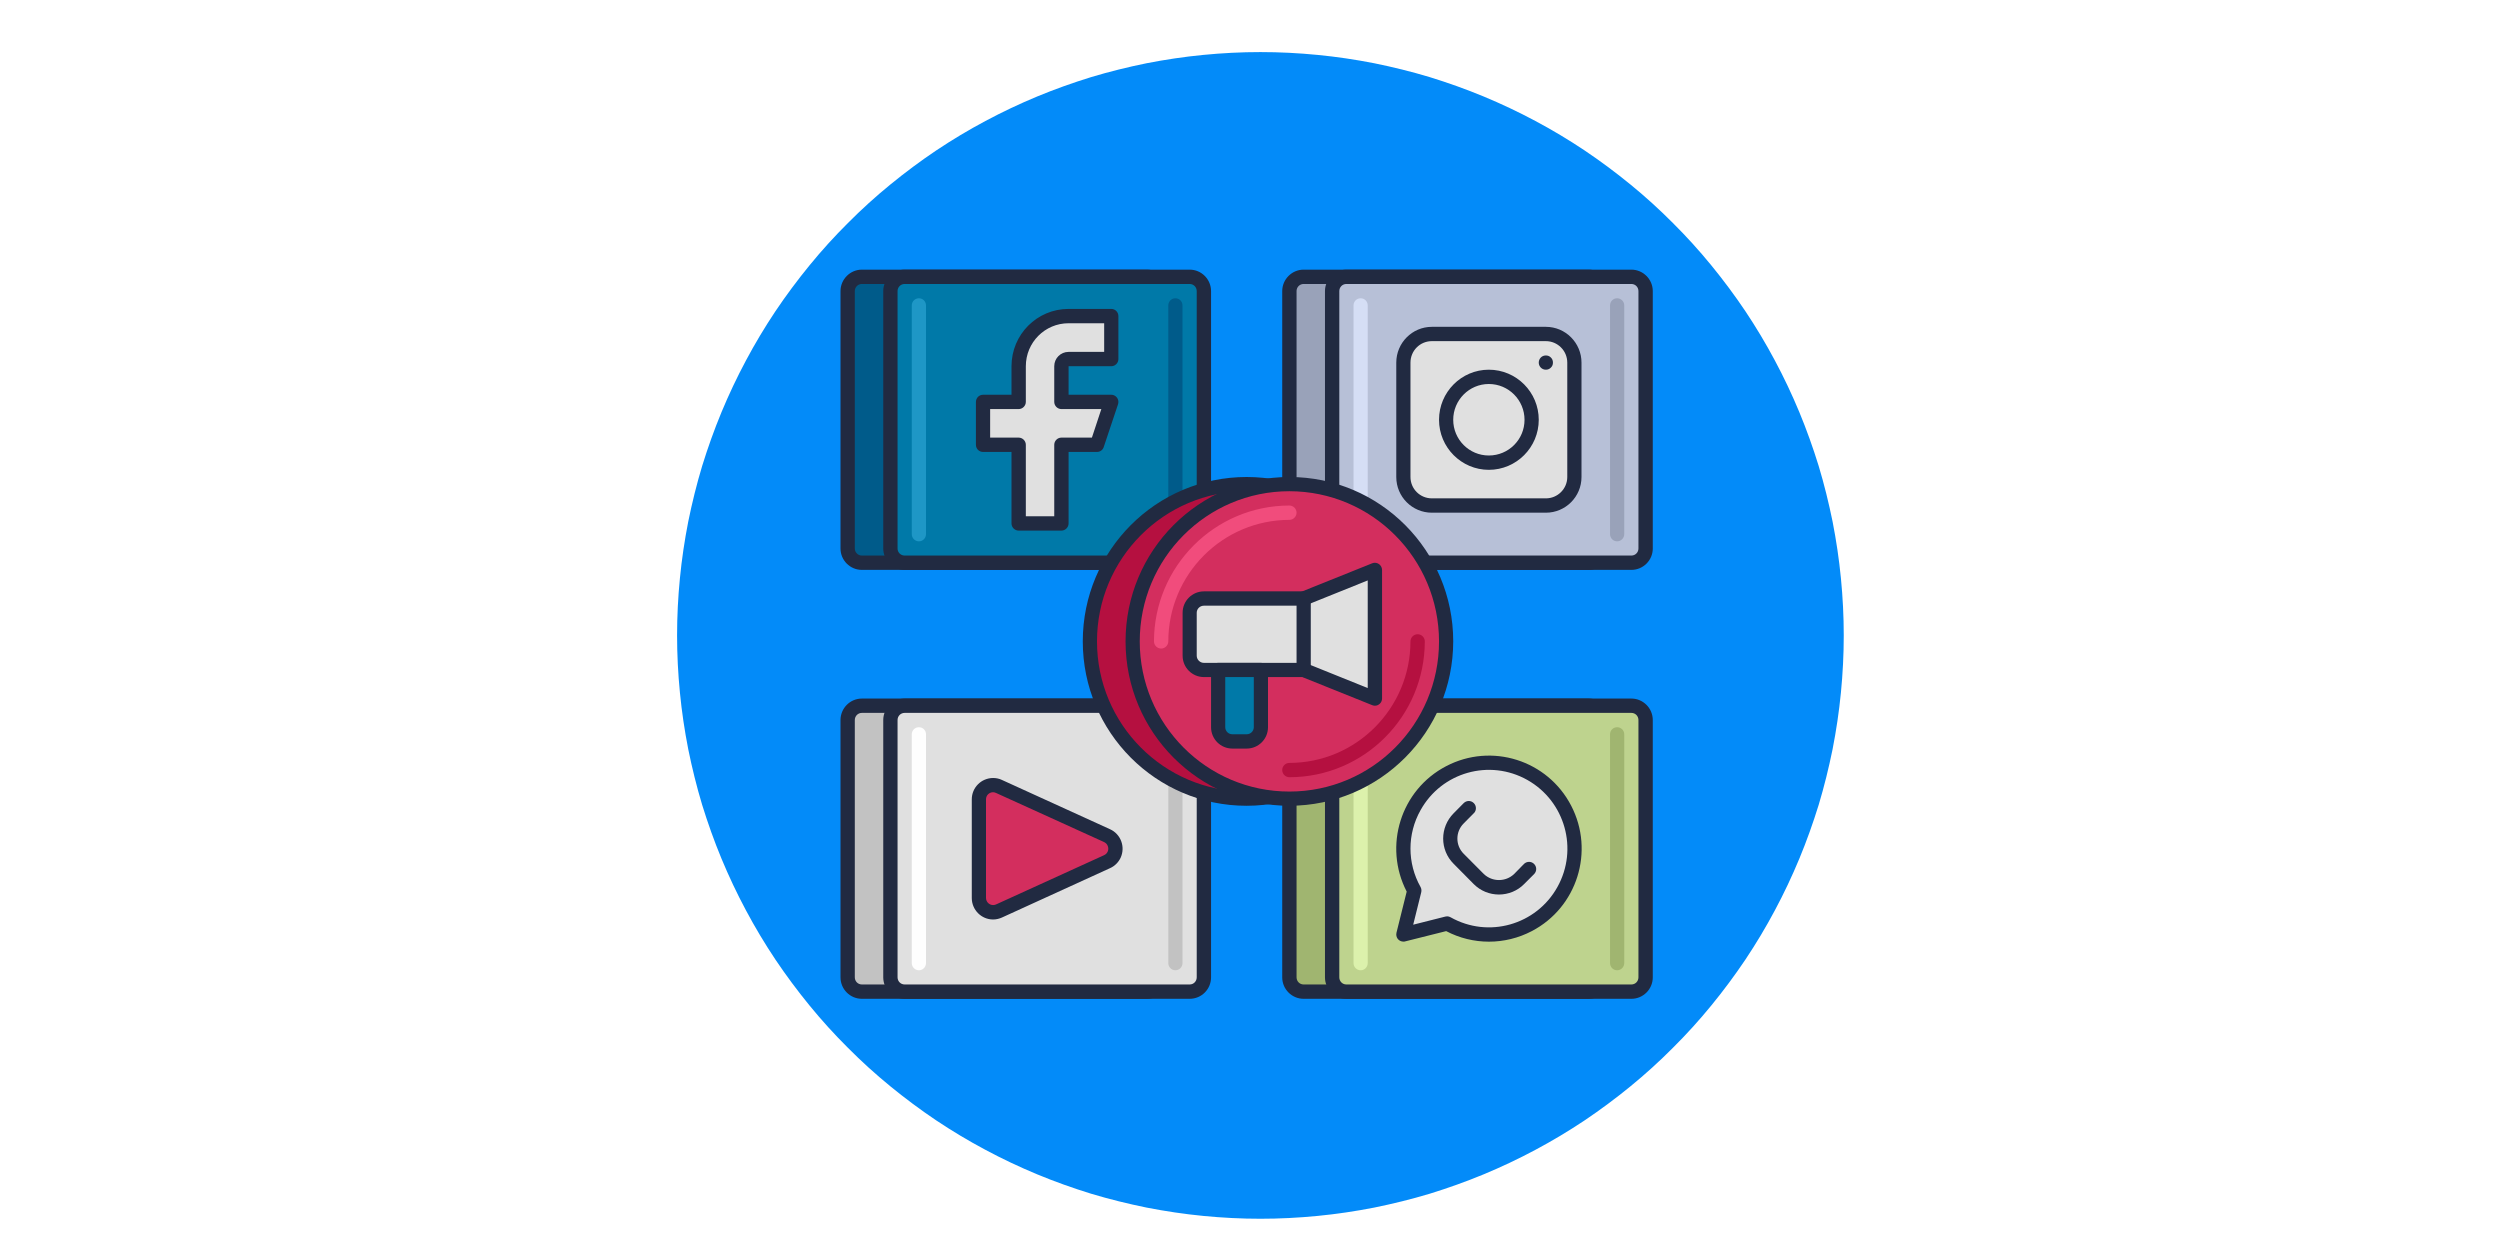 <svg xmlns="http://www.w3.org/2000/svg" xmlns:xlink="http://www.w3.org/1999/xlink" width="120" zoomAndPan="magnify" viewBox="0 0 90 45" height="60" preserveAspectRatio="xMidYMid meet" version="1.0"><defs><clipPath id="a83d6280bf"><path d="M 24.375 1.875 L 66.375 1.875 L 66.375 43.875 L 24.375 43.875 Z M 24.375 1.875 " clip-rule="nonzero"/></clipPath><clipPath id="ee9e0fbf5b"><path d="M 30.238 9.707 L 42 9.707 L 42 21 L 30.238 21 Z M 30.238 9.707 " clip-rule="nonzero"/></clipPath><clipPath id="5dc2d577cf"><path d="M 30.238 9.707 L 43 9.707 L 43 21 L 30.238 21 Z M 30.238 9.707 " clip-rule="nonzero"/></clipPath><clipPath id="def283c2c6"><path d="M 32 9.707 L 44 9.707 L 44 21 L 32 21 Z M 32 9.707 " clip-rule="nonzero"/></clipPath><clipPath id="a53dea4257"><path d="M 31 9.707 L 44 9.707 L 44 21 L 31 21 Z M 31 9.707 " clip-rule="nonzero"/></clipPath><clipPath id="c9ede0b13f"><path d="M 46 9.707 L 58 9.707 L 58 21 L 46 21 Z M 46 9.707 " clip-rule="nonzero"/></clipPath><clipPath id="cb1f0eb689"><path d="M 47 9.707 L 59.488 9.707 L 59.488 21 L 47 21 Z M 47 9.707 " clip-rule="nonzero"/></clipPath><clipPath id="b6d525102c"><path d="M 46 25 L 58 25 L 58 35.957 L 46 35.957 Z M 46 25 " clip-rule="nonzero"/></clipPath><clipPath id="df71339d57"><path d="M 47 25 L 59.488 25 L 59.488 35.957 L 47 35.957 Z M 47 25 " clip-rule="nonzero"/></clipPath><clipPath id="812696f6aa"><path d="M 30.238 25 L 42 25 L 42 35.957 L 30.238 35.957 Z M 30.238 25 " clip-rule="nonzero"/></clipPath><clipPath id="cf522ea6b3"><path d="M 30.238 25 L 43 25 L 43 35.957 L 30.238 35.957 Z M 30.238 25 " clip-rule="nonzero"/></clipPath><clipPath id="5c907f5bce"><path d="M 32 25 L 44 25 L 44 35.957 L 32 35.957 Z M 32 25 " clip-rule="nonzero"/></clipPath><clipPath id="a9f1a99074"><path d="M 31 25 L 44 25 L 44 35.957 L 31 35.957 Z M 31 25 " clip-rule="nonzero"/></clipPath></defs><rect x="-9" width="108" fill="#ffffff" y="-4.5" height="54" fill-opacity="1"/><rect x="-9" width="108" fill="#ffffff" y="-4.5" height="54" fill-opacity="1"/><g clip-path="url(#a83d6280bf)"><path fill="#038bf9" d="M 66.375 22.875 C 66.375 23.562 66.34 24.25 66.273 24.934 C 66.207 25.617 66.105 26.297 65.973 26.973 C 65.836 27.645 65.672 28.312 65.473 28.973 C 65.27 29.629 65.039 30.277 64.777 30.91 C 64.512 31.547 64.219 32.168 63.895 32.773 C 63.57 33.383 63.219 33.969 62.836 34.543 C 62.453 35.113 62.043 35.664 61.609 36.195 C 61.172 36.73 60.711 37.238 60.223 37.723 C 59.738 38.211 59.23 38.672 58.695 39.109 C 58.164 39.543 57.613 39.953 57.043 40.336 C 56.469 40.719 55.883 41.07 55.273 41.395 C 54.668 41.719 54.047 42.012 53.41 42.277 C 52.777 42.539 52.129 42.77 51.473 42.973 C 50.812 43.172 50.145 43.336 49.473 43.473 C 48.797 43.605 48.117 43.707 47.434 43.773 C 46.75 43.84 46.062 43.875 45.375 43.875 C 44.688 43.875 44 43.84 43.316 43.773 C 42.633 43.707 41.953 43.605 41.277 43.473 C 40.605 43.336 39.938 43.172 39.277 42.973 C 38.621 42.77 37.973 42.539 37.34 42.277 C 36.703 42.012 36.082 41.719 35.477 41.395 C 34.867 41.07 34.281 40.719 33.707 40.336 C 33.137 39.953 32.586 39.543 32.055 39.109 C 31.52 38.672 31.012 38.211 30.527 37.723 C 30.039 37.238 29.578 36.73 29.141 36.195 C 28.707 35.664 28.297 35.113 27.914 34.543 C 27.531 33.969 27.18 33.383 26.855 32.773 C 26.531 32.168 26.238 31.547 25.973 30.91 C 25.711 30.277 25.48 29.629 25.277 28.973 C 25.078 28.312 24.914 27.645 24.777 26.973 C 24.645 26.297 24.543 25.617 24.477 24.934 C 24.41 24.25 24.375 23.562 24.375 22.875 C 24.375 22.188 24.41 21.5 24.477 20.816 C 24.543 20.133 24.645 19.453 24.777 18.777 C 24.914 18.105 25.078 17.438 25.277 16.777 C 25.48 16.121 25.711 15.473 25.973 14.84 C 26.238 14.203 26.531 13.582 26.855 12.977 C 27.18 12.367 27.531 11.781 27.914 11.207 C 28.297 10.637 28.707 10.086 29.141 9.555 C 29.578 9.02 30.039 8.512 30.527 8.027 C 31.012 7.539 31.52 7.078 32.055 6.641 C 32.586 6.207 33.137 5.797 33.707 5.414 C 34.281 5.031 34.867 4.68 35.477 4.355 C 36.082 4.031 36.703 3.738 37.34 3.473 C 37.973 3.211 38.621 2.98 39.277 2.777 C 39.938 2.578 40.605 2.414 41.277 2.277 C 41.953 2.145 42.633 2.043 43.316 1.977 C 44 1.91 44.688 1.875 45.375 1.875 C 46.062 1.875 46.75 1.91 47.434 1.977 C 48.117 2.043 48.797 2.145 49.473 2.277 C 50.145 2.414 50.812 2.578 51.473 2.777 C 52.129 2.98 52.777 3.211 53.41 3.473 C 54.047 3.738 54.668 4.031 55.273 4.355 C 55.883 4.68 56.469 5.031 57.043 5.414 C 57.613 5.797 58.164 6.207 58.695 6.641 C 59.23 7.078 59.738 7.539 60.223 8.027 C 60.711 8.512 61.172 9.02 61.609 9.555 C 62.043 10.086 62.453 10.637 62.836 11.207 C 63.219 11.781 63.57 12.367 63.895 12.977 C 64.219 13.582 64.512 14.203 64.777 14.84 C 65.039 15.473 65.27 16.121 65.473 16.777 C 65.672 17.438 65.836 18.105 65.973 18.777 C 66.105 19.453 66.207 20.133 66.273 20.816 C 66.34 21.5 66.375 22.188 66.375 22.875 Z M 66.375 22.875 " fill-opacity="1" fill-rule="nonzero"/></g><g clip-path="url(#ee9e0fbf5b)"><path fill="#005b8a" d="M 31.027 9.965 L 41.289 9.965 C 41.57 9.965 41.801 10.195 41.801 10.48 L 41.801 19.746 C 41.801 20.027 41.57 20.258 41.289 20.258 L 31.027 20.258 C 30.746 20.258 30.516 20.027 30.516 19.746 L 30.516 10.48 C 30.516 10.195 30.746 9.965 31.027 9.965 Z M 31.027 9.965 " fill-opacity="1" fill-rule="nonzero"/></g><g clip-path="url(#5dc2d577cf)"><path fill="#212a41" d="M 41.289 20.516 L 31.027 20.516 C 30.605 20.516 30.258 20.172 30.258 19.746 L 30.258 10.48 C 30.258 10.055 30.605 9.707 31.027 9.707 L 41.289 9.707 C 41.715 9.707 42.059 10.055 42.059 10.48 L 42.059 19.746 C 42.059 20.172 41.715 20.516 41.289 20.516 Z M 31.027 10.223 C 30.887 10.223 30.773 10.336 30.773 10.48 L 30.773 19.746 C 30.773 19.887 30.887 20 31.027 20 L 41.289 20 C 41.43 20 41.543 19.887 41.543 19.746 L 41.543 10.48 C 41.543 10.336 41.43 10.223 41.289 10.223 Z M 31.027 10.223 " fill-opacity="1" fill-rule="nonzero"/></g><g clip-path="url(#def283c2c6)"><path fill="#0079a8" d="M 32.566 9.965 L 42.828 9.965 C 43.109 9.965 43.34 10.195 43.34 10.48 L 43.34 19.746 C 43.34 20.027 43.109 20.258 42.828 20.258 L 32.566 20.258 C 32.285 20.258 32.055 20.027 32.055 19.746 L 32.055 10.48 C 32.055 10.195 32.285 9.965 32.566 9.965 Z M 32.566 9.965 " fill-opacity="1" fill-rule="nonzero"/></g><g clip-path="url(#a53dea4257)"><path fill="#212a41" d="M 42.828 20.516 L 32.566 20.516 C 32.145 20.516 31.797 20.172 31.797 19.746 L 31.797 10.48 C 31.797 10.055 32.145 9.707 32.566 9.707 L 42.828 9.707 C 43.254 9.707 43.598 10.055 43.598 10.48 L 43.598 19.746 C 43.598 20.172 43.254 20.516 42.828 20.516 Z M 32.566 10.223 C 32.426 10.223 32.312 10.336 32.312 10.48 L 32.312 19.746 C 32.312 19.887 32.426 20 32.566 20 L 42.828 20 C 42.969 20 43.082 19.887 43.082 19.746 L 43.082 10.48 C 43.082 10.336 42.969 10.223 42.828 10.223 Z M 32.566 10.223 " fill-opacity="1" fill-rule="nonzero"/></g><path fill="#1e97c6" d="M 33.082 19.488 C 32.938 19.488 32.824 19.371 32.824 19.23 L 32.824 10.996 C 32.824 10.852 32.938 10.738 33.082 10.738 C 33.223 10.738 33.336 10.852 33.336 10.996 L 33.336 19.23 C 33.336 19.371 33.223 19.488 33.082 19.488 Z M 33.082 19.488 " fill-opacity="1" fill-rule="nonzero"/><path fill="#005b8a" d="M 42.312 19.488 C 42.172 19.488 42.059 19.371 42.059 19.23 L 42.059 10.996 C 42.059 10.852 42.172 10.738 42.312 10.738 C 42.457 10.738 42.57 10.852 42.57 10.996 L 42.57 19.23 C 42.57 19.371 42.457 19.488 42.312 19.488 Z M 42.312 19.488 " fill-opacity="1" fill-rule="nonzero"/><path fill="#e0e0e0" d="M 38.469 12.926 L 40.008 12.926 L 40.008 11.379 L 38.469 11.379 C 37.477 11.379 36.672 12.188 36.672 13.184 L 36.672 14.469 L 35.391 14.469 L 35.391 16.012 L 36.672 16.012 L 36.672 18.844 L 38.211 18.844 L 38.211 16.012 L 39.492 16.012 L 40.008 14.469 L 38.211 14.469 L 38.211 13.184 C 38.211 13.039 38.324 12.926 38.469 12.926 Z M 38.469 12.926 " fill-opacity="1" fill-rule="nonzero"/><path fill="#212a41" d="M 38.211 19.102 L 36.672 19.102 C 36.531 19.102 36.414 18.984 36.414 18.844 L 36.414 16.27 L 35.391 16.27 C 35.246 16.27 35.133 16.156 35.133 16.012 L 35.133 14.469 C 35.133 14.328 35.246 14.211 35.391 14.211 L 36.414 14.211 L 36.414 13.184 C 36.414 12.043 37.332 11.121 38.469 11.121 L 40.008 11.121 C 40.148 11.121 40.262 11.238 40.262 11.379 L 40.262 12.926 C 40.262 13.066 40.148 13.184 40.008 13.184 L 38.469 13.184 L 38.469 14.211 L 40.008 14.211 C 40.148 14.211 40.262 14.328 40.262 14.469 C 40.262 14.496 40.258 14.523 40.25 14.551 L 39.734 16.094 C 39.703 16.199 39.602 16.27 39.492 16.27 L 38.469 16.27 L 38.469 18.844 C 38.469 18.984 38.352 19.102 38.211 19.102 Z M 36.93 18.586 L 37.953 18.586 L 37.953 16.012 C 37.953 15.871 38.07 15.754 38.211 15.754 L 39.309 15.754 L 39.648 14.727 L 38.211 14.727 C 38.07 14.727 37.953 14.609 37.953 14.469 L 37.953 13.184 C 37.953 12.898 38.184 12.668 38.469 12.668 L 39.75 12.668 L 39.75 11.637 L 38.469 11.637 C 37.617 11.637 36.93 12.328 36.93 13.184 L 36.93 14.469 C 36.93 14.609 36.812 14.727 36.672 14.727 L 35.645 14.727 L 35.645 15.754 L 36.672 15.754 C 36.812 15.754 36.93 15.871 36.93 16.012 Z M 38.469 12.926 L 38.469 13.184 Z M 38.469 12.926 " fill-opacity="1" fill-rule="nonzero"/><g clip-path="url(#c9ede0b13f)"><path fill="#99a2b9" d="M 46.93 9.965 L 57.191 9.965 C 57.473 9.965 57.703 10.195 57.703 10.48 L 57.703 19.746 C 57.703 20.027 57.473 20.258 57.191 20.258 L 46.93 20.258 C 46.648 20.258 46.418 20.027 46.418 19.746 L 46.418 10.48 C 46.418 10.195 46.648 9.965 46.93 9.965 Z M 46.93 9.965 " fill-opacity="1" fill-rule="nonzero"/><path fill="#212a41" d="M 57.191 20.516 L 46.93 20.516 C 46.508 20.516 46.16 20.172 46.16 19.746 L 46.16 10.48 C 46.16 10.055 46.508 9.707 46.93 9.707 L 57.191 9.707 C 57.613 9.707 57.961 10.055 57.961 10.48 L 57.961 19.746 C 57.961 20.172 57.613 20.516 57.191 20.516 Z M 46.93 10.223 C 46.789 10.223 46.676 10.336 46.676 10.48 L 46.676 19.746 C 46.676 19.887 46.789 20 46.93 20 L 57.191 20 C 57.332 20 57.445 19.887 57.445 19.746 L 57.445 10.48 C 57.445 10.336 57.332 10.223 57.191 10.223 Z M 46.93 10.223 " fill-opacity="1" fill-rule="nonzero"/></g><g clip-path="url(#cb1f0eb689)"><path fill="#b7c0d7" d="M 48.469 9.965 L 58.73 9.965 C 59.012 9.965 59.242 10.195 59.242 10.48 L 59.242 19.746 C 59.242 20.027 59.012 20.258 58.73 20.258 L 48.469 20.258 C 48.188 20.258 47.957 20.027 47.957 19.746 L 47.957 10.48 C 47.957 10.195 48.188 9.965 48.469 9.965 Z M 48.469 9.965 " fill-opacity="1" fill-rule="nonzero"/><path fill="#212a41" d="M 58.73 20.516 L 48.469 20.516 C 48.047 20.516 47.699 20.172 47.699 19.746 L 47.699 10.48 C 47.699 10.055 48.047 9.707 48.469 9.707 L 58.73 9.707 C 59.152 9.707 59.5 10.055 59.5 10.48 L 59.5 19.746 C 59.5 20.172 59.152 20.516 58.73 20.516 Z M 48.469 10.223 C 48.328 10.223 48.215 10.336 48.215 10.48 L 48.215 19.746 C 48.215 19.887 48.328 20 48.469 20 L 58.73 20 C 58.871 20 58.984 19.887 58.984 19.746 L 58.984 10.48 C 58.984 10.336 58.871 10.223 58.73 10.223 Z M 48.469 10.223 " fill-opacity="1" fill-rule="nonzero"/></g><path fill="#d5def5" d="M 48.984 19.488 C 48.84 19.488 48.727 19.371 48.727 19.23 L 48.727 10.996 C 48.727 10.852 48.84 10.738 48.984 10.738 C 49.125 10.738 49.238 10.852 49.238 10.996 L 49.238 19.23 C 49.238 19.371 49.125 19.488 48.984 19.488 Z M 48.984 19.488 " fill-opacity="1" fill-rule="nonzero"/><path fill="#99a2b9" d="M 58.215 19.488 C 58.074 19.488 57.961 19.371 57.961 19.23 L 57.961 10.996 C 57.961 10.852 58.074 10.738 58.215 10.738 C 58.359 10.738 58.473 10.852 58.473 10.996 L 58.473 19.23 C 58.473 19.371 58.359 19.488 58.215 19.488 Z M 58.215 19.488 " fill-opacity="1" fill-rule="nonzero"/><path fill="#e0e0e0" d="M 51.547 12.023 L 55.652 12.023 C 56.219 12.023 56.676 12.484 56.676 13.055 L 56.676 17.172 C 56.676 17.738 56.219 18.199 55.652 18.199 L 51.547 18.199 C 50.98 18.199 50.523 17.738 50.523 17.172 L 50.523 13.055 C 50.523 12.484 50.98 12.023 51.547 12.023 Z M 51.547 12.023 " fill-opacity="1" fill-rule="nonzero"/><path fill="#212a41" d="M 55.652 18.457 L 51.547 18.457 C 50.84 18.457 50.266 17.883 50.266 17.172 L 50.266 13.055 C 50.266 12.344 50.84 11.766 51.547 11.766 L 55.652 11.766 C 56.359 11.766 56.934 12.344 56.934 13.055 L 56.934 17.172 C 56.934 17.883 56.359 18.457 55.652 18.457 Z M 51.547 12.281 C 51.121 12.281 50.777 12.625 50.777 13.055 L 50.777 17.172 C 50.777 17.598 51.121 17.941 51.547 17.941 L 55.652 17.941 C 56.074 17.941 56.422 17.598 56.422 17.172 L 56.422 13.055 C 56.422 12.625 56.074 12.281 55.652 12.281 Z M 51.547 12.281 " fill-opacity="1" fill-rule="nonzero"/><path fill="#e0e0e0" d="M 55.137 15.113 C 55.137 15.316 55.098 15.512 55.02 15.703 C 54.941 15.891 54.832 16.059 54.688 16.203 C 54.543 16.348 54.379 16.461 54.188 16.539 C 54 16.617 53.805 16.656 53.598 16.656 C 53.395 16.656 53.199 16.617 53.012 16.539 C 52.82 16.461 52.656 16.348 52.512 16.203 C 52.367 16.059 52.258 15.891 52.18 15.703 C 52.102 15.512 52.062 15.316 52.062 15.113 C 52.062 14.906 52.102 14.711 52.18 14.52 C 52.258 14.332 52.367 14.164 52.512 14.02 C 52.656 13.875 52.82 13.762 53.012 13.684 C 53.199 13.605 53.395 13.566 53.598 13.566 C 53.805 13.566 54 13.605 54.188 13.684 C 54.379 13.762 54.543 13.875 54.688 14.02 C 54.832 14.164 54.941 14.332 55.02 14.52 C 55.098 14.711 55.137 14.906 55.137 15.113 Z M 55.137 15.113 " fill-opacity="1" fill-rule="nonzero"/><path fill="#212a41" d="M 53.598 16.914 C 52.609 16.914 51.805 16.105 51.805 15.113 C 51.805 14.117 52.609 13.309 53.598 13.309 C 54.59 13.309 55.395 14.117 55.395 15.113 C 55.395 16.105 54.59 16.914 53.598 16.914 Z M 53.598 13.824 C 52.891 13.824 52.316 14.402 52.316 15.113 C 52.316 15.824 52.891 16.398 53.598 16.398 C 54.309 16.398 54.883 15.824 54.883 15.113 C 54.883 14.402 54.309 13.824 53.598 13.824 Z M 53.598 13.824 " fill-opacity="1" fill-rule="nonzero"/><path fill="#212a41" d="M 55.906 13.055 C 55.906 13.125 55.883 13.184 55.832 13.234 C 55.781 13.285 55.723 13.309 55.652 13.309 C 55.582 13.309 55.52 13.285 55.469 13.234 C 55.422 13.184 55.395 13.125 55.395 13.055 C 55.395 12.98 55.422 12.922 55.469 12.871 C 55.52 12.82 55.582 12.797 55.652 12.797 C 55.723 12.797 55.781 12.82 55.832 12.871 C 55.883 12.922 55.906 12.98 55.906 13.055 Z M 55.906 13.055 " fill-opacity="1" fill-rule="nonzero"/><g clip-path="url(#b6d525102c)"><path fill="#a0b570" d="M 46.93 25.406 L 57.191 25.406 C 57.473 25.406 57.703 25.637 57.703 25.922 L 57.703 35.184 C 57.703 35.469 57.473 35.699 57.191 35.699 L 46.93 35.699 C 46.648 35.699 46.418 35.469 46.418 35.184 L 46.418 25.922 C 46.418 25.637 46.648 25.406 46.93 25.406 Z M 46.93 25.406 " fill-opacity="1" fill-rule="nonzero"/><path fill="#212a41" d="M 57.191 35.957 L 46.93 35.957 C 46.508 35.957 46.16 35.613 46.16 35.184 L 46.16 25.922 C 46.16 25.496 46.508 25.148 46.93 25.148 L 57.191 25.148 C 57.613 25.148 57.961 25.496 57.961 25.922 L 57.961 35.184 C 57.961 35.613 57.613 35.957 57.191 35.957 Z M 46.93 25.664 C 46.789 25.664 46.676 25.777 46.676 25.922 L 46.676 35.184 C 46.676 35.328 46.789 35.441 46.93 35.441 L 57.191 35.441 C 57.332 35.441 57.445 35.328 57.445 35.184 L 57.445 25.922 C 57.445 25.777 57.332 25.664 57.191 25.664 Z M 46.93 25.664 " fill-opacity="1" fill-rule="nonzero"/></g><g clip-path="url(#df71339d57)"><path fill="#bed38e" d="M 48.469 25.406 L 58.73 25.406 C 59.012 25.406 59.242 25.637 59.242 25.922 L 59.242 35.184 C 59.242 35.469 59.012 35.699 58.73 35.699 L 48.469 35.699 C 48.188 35.699 47.957 35.469 47.957 35.184 L 47.957 25.922 C 47.957 25.637 48.188 25.406 48.469 25.406 Z M 48.469 25.406 " fill-opacity="1" fill-rule="nonzero"/><path fill="#212a41" d="M 58.73 35.957 L 48.469 35.957 C 48.047 35.957 47.699 35.613 47.699 35.184 L 47.699 25.922 C 47.699 25.496 48.047 25.148 48.469 25.148 L 58.73 25.148 C 59.152 25.148 59.5 25.496 59.5 25.922 L 59.5 35.184 C 59.5 35.613 59.152 35.957 58.73 35.957 Z M 48.469 25.664 C 48.328 25.664 48.215 25.777 48.215 25.922 L 48.215 35.184 C 48.215 35.328 48.328 35.441 48.469 35.441 L 58.73 35.441 C 58.871 35.441 58.984 35.328 58.984 35.184 L 58.984 25.922 C 58.984 25.777 58.871 25.664 58.73 25.664 Z M 48.469 25.664 " fill-opacity="1" fill-rule="nonzero"/></g><path fill="#a0b570" d="M 58.215 34.93 C 58.074 34.93 57.961 34.812 57.961 34.672 L 57.961 26.434 C 57.961 26.293 58.074 26.18 58.215 26.18 C 58.359 26.18 58.473 26.293 58.473 26.434 L 58.473 34.672 C 58.473 34.812 58.359 34.93 58.215 34.93 Z M 58.215 34.93 " fill-opacity="1" fill-rule="nonzero"/><g clip-path="url(#812696f6aa)"><path fill="#c2c2c2" d="M 31.027 25.406 L 41.289 25.406 C 41.57 25.406 41.801 25.637 41.801 25.922 L 41.801 35.184 C 41.801 35.469 41.57 35.699 41.289 35.699 L 31.027 35.699 C 30.746 35.699 30.516 35.469 30.516 35.184 L 30.516 25.922 C 30.516 25.637 30.746 25.406 31.027 25.406 Z M 31.027 25.406 " fill-opacity="1" fill-rule="nonzero"/></g><g clip-path="url(#cf522ea6b3)"><path fill="#212a41" d="M 41.289 35.957 L 31.027 35.957 C 30.605 35.957 30.258 35.613 30.258 35.184 L 30.258 25.922 C 30.258 25.496 30.605 25.148 31.027 25.148 L 41.289 25.148 C 41.715 25.148 42.059 25.496 42.059 25.922 L 42.059 35.184 C 42.059 35.613 41.715 35.957 41.289 35.957 Z M 31.027 25.664 C 30.887 25.664 30.773 25.777 30.773 25.922 L 30.773 35.184 C 30.773 35.328 30.887 35.441 31.027 35.441 L 41.289 35.441 C 41.43 35.441 41.543 35.328 41.543 35.184 L 41.543 25.922 C 41.543 25.777 41.43 25.664 41.289 25.664 Z M 31.027 25.664 " fill-opacity="1" fill-rule="nonzero"/></g><g clip-path="url(#5c907f5bce)"><path fill="#e0e0e0" d="M 32.566 25.406 L 42.828 25.406 C 43.109 25.406 43.34 25.637 43.34 25.922 L 43.34 35.184 C 43.34 35.469 43.109 35.699 42.828 35.699 L 32.566 35.699 C 32.285 35.699 32.055 35.469 32.055 35.184 L 32.055 25.922 C 32.055 25.637 32.285 25.406 32.566 25.406 Z M 32.566 25.406 " fill-opacity="1" fill-rule="nonzero"/></g><g clip-path="url(#a9f1a99074)"><path fill="#212a41" d="M 42.828 35.957 L 32.566 35.957 C 32.145 35.957 31.797 35.613 31.797 35.184 L 31.797 25.922 C 31.797 25.496 32.145 25.148 32.566 25.148 L 42.828 25.148 C 43.254 25.148 43.598 25.496 43.598 25.922 L 43.598 35.184 C 43.598 35.613 43.254 35.957 42.828 35.957 Z M 32.566 25.664 C 32.426 25.664 32.312 25.777 32.312 25.922 L 32.312 35.184 C 32.312 35.328 32.426 35.441 32.566 35.441 L 42.828 35.441 C 42.969 35.441 43.082 35.328 43.082 35.184 L 43.082 25.922 C 43.082 25.777 42.969 25.664 42.828 25.664 Z M 32.566 25.664 " fill-opacity="1" fill-rule="nonzero"/></g><path fill="#c2c2c2" d="M 42.312 34.93 C 42.172 34.93 42.059 34.812 42.059 34.672 L 42.059 26.434 C 42.059 26.293 42.172 26.18 42.312 26.18 C 42.457 26.18 42.57 26.293 42.57 26.434 L 42.57 34.672 C 42.57 34.812 42.457 34.93 42.312 34.93 Z M 42.312 34.93 " fill-opacity="1" fill-rule="nonzero"/><path fill="#d32e5e" d="M 35.238 32.328 L 35.238 28.777 C 35.238 28.496 35.469 28.266 35.754 28.266 C 35.828 28.266 35.898 28.281 35.965 28.309 L 39.855 30.086 C 40.113 30.203 40.227 30.508 40.109 30.766 C 40.059 30.879 39.969 30.969 39.855 31.02 L 35.965 32.797 C 35.707 32.914 35.402 32.797 35.285 32.539 C 35.258 32.473 35.238 32.398 35.238 32.328 Z M 35.238 32.328 " fill-opacity="1" fill-rule="nonzero"/><path fill="#212a41" d="M 35.754 33.102 C 35.328 33.102 34.984 32.754 34.984 32.328 L 34.984 28.777 C 34.984 28.352 35.328 28.008 35.754 28.008 C 35.863 28.008 35.973 28.031 36.07 28.078 L 39.961 29.852 C 40.348 30.027 40.52 30.484 40.344 30.875 C 40.266 31.043 40.129 31.18 39.961 31.254 L 36.07 33.031 C 35.973 33.074 35.863 33.102 35.754 33.102 Z M 35.754 28.52 C 35.609 28.52 35.496 28.633 35.496 28.777 L 35.496 32.324 C 35.496 32.465 35.609 32.582 35.754 32.582 C 35.789 32.582 35.824 32.574 35.859 32.559 L 39.75 30.785 C 39.879 30.727 39.934 30.574 39.875 30.445 C 39.852 30.387 39.805 30.344 39.75 30.316 L 35.859 28.547 C 35.824 28.531 35.789 28.52 35.75 28.52 Z M 35.754 28.52 " fill-opacity="1" fill-rule="nonzero"/><path fill="#fefefe" d="M 33.082 34.93 C 32.938 34.93 32.824 34.812 32.824 34.672 L 32.824 26.434 C 32.824 26.293 32.938 26.18 33.082 26.18 C 33.223 26.18 33.336 26.293 33.336 26.434 L 33.336 34.672 C 33.336 34.812 33.223 34.93 33.082 34.93 Z M 33.082 34.93 " fill-opacity="1" fill-rule="nonzero"/><path fill="#dcf1ac" d="M 48.984 34.93 C 48.84 34.93 48.727 34.812 48.727 34.672 L 48.727 26.434 C 48.727 26.293 48.84 26.18 48.984 26.18 C 49.125 26.18 49.238 26.293 49.238 26.434 L 49.238 34.672 C 49.238 34.812 49.125 34.93 48.984 34.93 Z M 48.984 34.93 " fill-opacity="1" fill-rule="nonzero"/><path fill="#e0e0e0" d="M 53.598 27.465 C 51.898 27.465 50.523 28.852 50.523 30.555 C 50.523 31.082 50.66 31.602 50.918 32.062 L 50.523 33.641 L 52.098 33.246 C 53.578 34.082 55.453 33.551 56.285 32.062 C 57.117 30.574 56.59 28.695 55.105 27.859 C 54.648 27.602 54.129 27.465 53.598 27.465 Z M 53.598 27.465 " fill-opacity="1" fill-rule="nonzero"/><path fill="#212a41" d="M 50.523 33.898 C 50.379 33.898 50.266 33.785 50.266 33.641 C 50.266 33.621 50.27 33.598 50.273 33.578 L 50.641 32.098 C 49.793 30.457 50.426 28.434 52.062 27.582 C 53.695 26.727 55.711 27.363 56.562 29.004 C 57.414 30.645 56.777 32.668 55.145 33.52 C 54.176 34.027 53.027 34.027 52.062 33.52 L 50.582 33.891 C 50.562 33.898 50.543 33.898 50.523 33.898 Z M 52.098 32.988 C 52.141 32.988 52.184 33 52.223 33.023 C 53.582 33.789 55.305 33.301 56.066 31.934 C 56.828 30.57 56.344 28.844 54.984 28.078 C 53.621 27.312 51.902 27.797 51.141 29.164 C 50.656 30.023 50.656 31.074 51.141 31.934 C 51.172 31.992 51.18 32.059 51.164 32.125 L 50.875 33.289 L 52.035 32.996 C 52.055 32.992 52.074 32.988 52.098 32.988 Z M 52.098 32.988 " fill-opacity="1" fill-rule="nonzero"/><path fill="#212a41" d="M 53.961 32.203 C 53.621 32.203 53.297 32.07 53.055 31.828 L 52.332 31.098 C 51.828 30.598 51.828 29.781 52.332 29.277 L 52.691 28.914 C 52.793 28.812 52.953 28.809 53.055 28.91 C 53.156 29.008 53.16 29.172 53.062 29.273 C 53.059 29.273 53.059 29.277 53.055 29.277 L 52.691 29.645 C 52.391 29.945 52.391 30.434 52.691 30.734 L 53.418 31.465 C 53.723 31.754 54.203 31.754 54.508 31.465 L 54.867 31.098 C 54.973 31 55.133 31.004 55.23 31.105 C 55.328 31.207 55.328 31.363 55.23 31.465 L 54.867 31.828 C 54.629 32.07 54.301 32.203 53.961 32.203 Z M 53.961 32.203 " fill-opacity="1" fill-rule="nonzero"/><path fill="#b51040" d="M 50.523 23.09 C 50.523 23.461 50.484 23.828 50.414 24.195 C 50.34 24.559 50.234 24.914 50.094 25.258 C 49.949 25.602 49.777 25.926 49.57 26.234 C 49.363 26.543 49.133 26.832 48.867 27.094 C 48.605 27.355 48.32 27.59 48.016 27.797 C 47.707 28.004 47.379 28.18 47.039 28.32 C 46.695 28.461 46.344 28.57 45.98 28.645 C 45.617 28.715 45.25 28.75 44.879 28.75 C 44.508 28.75 44.141 28.715 43.777 28.645 C 43.414 28.57 43.062 28.461 42.719 28.32 C 42.379 28.18 42.051 28.004 41.746 27.797 C 41.438 27.59 41.152 27.355 40.891 27.094 C 40.629 26.832 40.395 26.543 40.188 26.234 C 39.98 25.926 39.809 25.602 39.664 25.258 C 39.523 24.914 39.418 24.559 39.344 24.195 C 39.273 23.828 39.238 23.461 39.238 23.09 C 39.238 22.719 39.273 22.352 39.344 21.984 C 39.418 21.621 39.523 21.266 39.664 20.922 C 39.809 20.578 39.98 20.254 40.188 19.945 C 40.395 19.637 40.629 19.348 40.891 19.086 C 41.152 18.824 41.438 18.59 41.746 18.383 C 42.051 18.176 42.379 18 42.719 17.859 C 43.062 17.715 43.414 17.609 43.777 17.535 C 44.141 17.465 44.508 17.43 44.879 17.43 C 45.25 17.43 45.617 17.465 45.98 17.535 C 46.344 17.609 46.695 17.715 47.039 17.859 C 47.379 18 47.707 18.176 48.016 18.383 C 48.32 18.59 48.605 18.824 48.867 19.086 C 49.133 19.348 49.363 19.637 49.57 19.945 C 49.777 20.254 49.949 20.578 50.094 20.922 C 50.234 21.266 50.34 21.621 50.414 21.984 C 50.484 22.352 50.523 22.719 50.523 23.09 Z M 50.523 23.09 " fill-opacity="1" fill-rule="nonzero"/><path fill="#212a41" d="M 44.879 29.008 C 41.621 29.008 38.98 26.359 38.98 23.09 C 38.98 19.82 41.621 17.172 44.879 17.172 C 48.137 17.172 50.777 19.82 50.777 23.09 C 50.773 26.355 48.137 29.004 44.879 29.008 Z M 44.879 17.684 C 41.906 17.684 39.492 20.105 39.492 23.09 C 39.492 26.074 41.906 28.496 44.879 28.496 C 47.855 28.496 50.266 26.074 50.266 23.09 C 50.262 20.105 47.852 17.688 44.879 17.684 Z M 44.879 17.684 " fill-opacity="1" fill-rule="nonzero"/><path fill="#d32e5e" d="M 52.062 23.09 C 52.062 23.461 52.023 23.828 51.953 24.195 C 51.879 24.559 51.773 24.914 51.633 25.258 C 51.488 25.602 51.316 25.926 51.109 26.234 C 50.902 26.543 50.672 26.832 50.406 27.094 C 50.145 27.355 49.859 27.59 49.555 27.797 C 49.246 28.004 48.918 28.18 48.578 28.32 C 48.234 28.461 47.883 28.57 47.52 28.645 C 47.156 28.715 46.789 28.75 46.418 28.75 C 46.047 28.75 45.68 28.715 45.316 28.645 C 44.953 28.57 44.602 28.461 44.258 28.32 C 43.918 28.18 43.59 28.004 43.281 27.797 C 42.977 27.59 42.691 27.355 42.43 27.094 C 42.168 26.832 41.934 26.543 41.727 26.234 C 41.52 25.926 41.348 25.602 41.203 25.258 C 41.062 24.914 40.957 24.559 40.883 24.195 C 40.812 23.828 40.773 23.461 40.773 23.09 C 40.773 22.719 40.812 22.352 40.883 21.984 C 40.957 21.621 41.062 21.266 41.203 20.922 C 41.348 20.578 41.52 20.254 41.727 19.945 C 41.934 19.637 42.168 19.348 42.43 19.086 C 42.691 18.824 42.977 18.59 43.281 18.383 C 43.59 18.176 43.918 18 44.258 17.859 C 44.602 17.715 44.953 17.609 45.316 17.535 C 45.68 17.465 46.047 17.43 46.418 17.43 C 46.789 17.43 47.156 17.465 47.52 17.535 C 47.883 17.609 48.234 17.715 48.578 17.859 C 48.918 18 49.246 18.176 49.555 18.383 C 49.859 18.59 50.145 18.824 50.406 19.086 C 50.672 19.348 50.902 19.637 51.109 19.945 C 51.316 20.254 51.488 20.578 51.633 20.922 C 51.773 21.266 51.879 21.621 51.953 21.984 C 52.023 22.352 52.062 22.719 52.062 23.09 Z M 52.062 23.09 " fill-opacity="1" fill-rule="nonzero"/><path fill="#212a41" d="M 46.418 29.008 C 43.16 29.008 40.52 26.359 40.52 23.09 C 40.52 19.82 43.16 17.172 46.418 17.172 C 49.676 17.172 52.316 19.82 52.316 23.09 C 52.312 26.355 49.676 29.004 46.418 29.008 Z M 46.418 17.684 C 43.441 17.684 41.031 20.105 41.031 23.09 C 41.031 26.074 43.441 28.496 46.418 28.496 C 49.395 28.496 51.805 26.074 51.805 23.09 C 51.801 20.105 49.391 17.688 46.418 17.684 Z M 46.418 17.684 " fill-opacity="1" fill-rule="nonzero"/><path fill="#b51040" d="M 46.418 27.98 C 46.277 27.98 46.16 27.863 46.16 27.723 C 46.16 27.578 46.277 27.465 46.418 27.465 C 48.824 27.461 50.773 25.504 50.777 23.09 C 50.777 22.949 50.895 22.832 51.035 22.832 C 51.176 22.832 51.293 22.949 51.293 23.09 C 51.289 25.789 49.109 27.977 46.418 27.98 Z M 46.418 27.98 " fill-opacity="1" fill-rule="nonzero"/><path fill="#f14c7c" d="M 41.801 23.348 C 41.66 23.348 41.543 23.23 41.543 23.09 C 41.547 20.391 43.727 18.203 46.418 18.199 C 46.559 18.199 46.676 18.316 46.676 18.457 C 46.676 18.598 46.559 18.715 46.418 18.715 C 44.012 18.719 42.062 20.676 42.059 23.09 C 42.059 23.23 41.941 23.348 41.801 23.348 Z M 41.801 23.348 " fill-opacity="1" fill-rule="nonzero"/><path fill="#e0e0e0" d="M 46.93 21.547 L 43.34 21.547 C 43.059 21.547 42.828 21.777 42.828 22.059 L 42.828 23.605 C 42.828 23.887 43.059 24.121 43.34 24.121 L 46.93 24.121 L 49.496 25.148 L 49.496 20.516 Z M 46.93 21.547 " fill-opacity="1" fill-rule="nonzero"/><path fill="#212a41" d="M 49.496 25.406 C 49.465 25.406 49.43 25.398 49.402 25.387 L 46.883 24.375 L 43.344 24.375 C 42.918 24.375 42.574 24.031 42.574 23.605 L 42.574 22.059 C 42.574 21.633 42.918 21.289 43.344 21.289 L 46.883 21.289 L 49.402 20.277 C 49.531 20.227 49.68 20.289 49.734 20.422 C 49.746 20.453 49.754 20.484 49.754 20.516 L 49.754 25.148 C 49.754 25.289 49.637 25.406 49.496 25.406 Z M 43.34 21.805 C 43.199 21.805 43.082 21.918 43.082 22.059 L 43.082 23.605 C 43.082 23.746 43.199 23.863 43.34 23.863 L 46.93 23.863 C 46.965 23.863 46.996 23.867 47.027 23.879 L 49.238 24.77 L 49.238 20.895 L 47.027 21.785 C 46.996 21.797 46.965 21.805 46.93 21.805 Z M 43.34 21.805 " fill-opacity="1" fill-rule="nonzero"/><path fill="#0079a8" d="M 43.852 24.121 L 45.391 24.121 L 45.391 26.18 C 45.391 26.461 45.164 26.691 44.879 26.691 L 44.367 26.691 C 44.082 26.691 43.852 26.461 43.852 26.18 Z M 43.852 24.121 " fill-opacity="1" fill-rule="nonzero"/><path fill="#212a41" d="M 44.879 26.949 L 44.367 26.949 C 43.941 26.949 43.598 26.605 43.598 26.18 L 43.598 24.121 C 43.598 23.977 43.711 23.863 43.852 23.863 L 45.391 23.863 C 45.535 23.863 45.648 23.977 45.648 24.121 L 45.648 26.18 C 45.648 26.605 45.305 26.949 44.879 26.949 Z M 44.109 24.375 L 44.109 26.18 C 44.109 26.32 44.223 26.434 44.367 26.434 L 44.879 26.434 C 45.02 26.434 45.137 26.32 45.137 26.18 L 45.137 24.375 Z M 44.109 24.375 " fill-opacity="1" fill-rule="nonzero"/><path fill="#212a41" d="M 46.93 24.375 C 46.789 24.375 46.676 24.262 46.676 24.121 L 46.676 21.547 C 46.676 21.402 46.789 21.289 46.93 21.289 C 47.074 21.289 47.188 21.402 47.188 21.547 L 47.188 24.121 C 47.188 24.262 47.074 24.375 46.93 24.375 Z M 46.93 24.375 " fill-opacity="1" fill-rule="nonzero"/></svg>